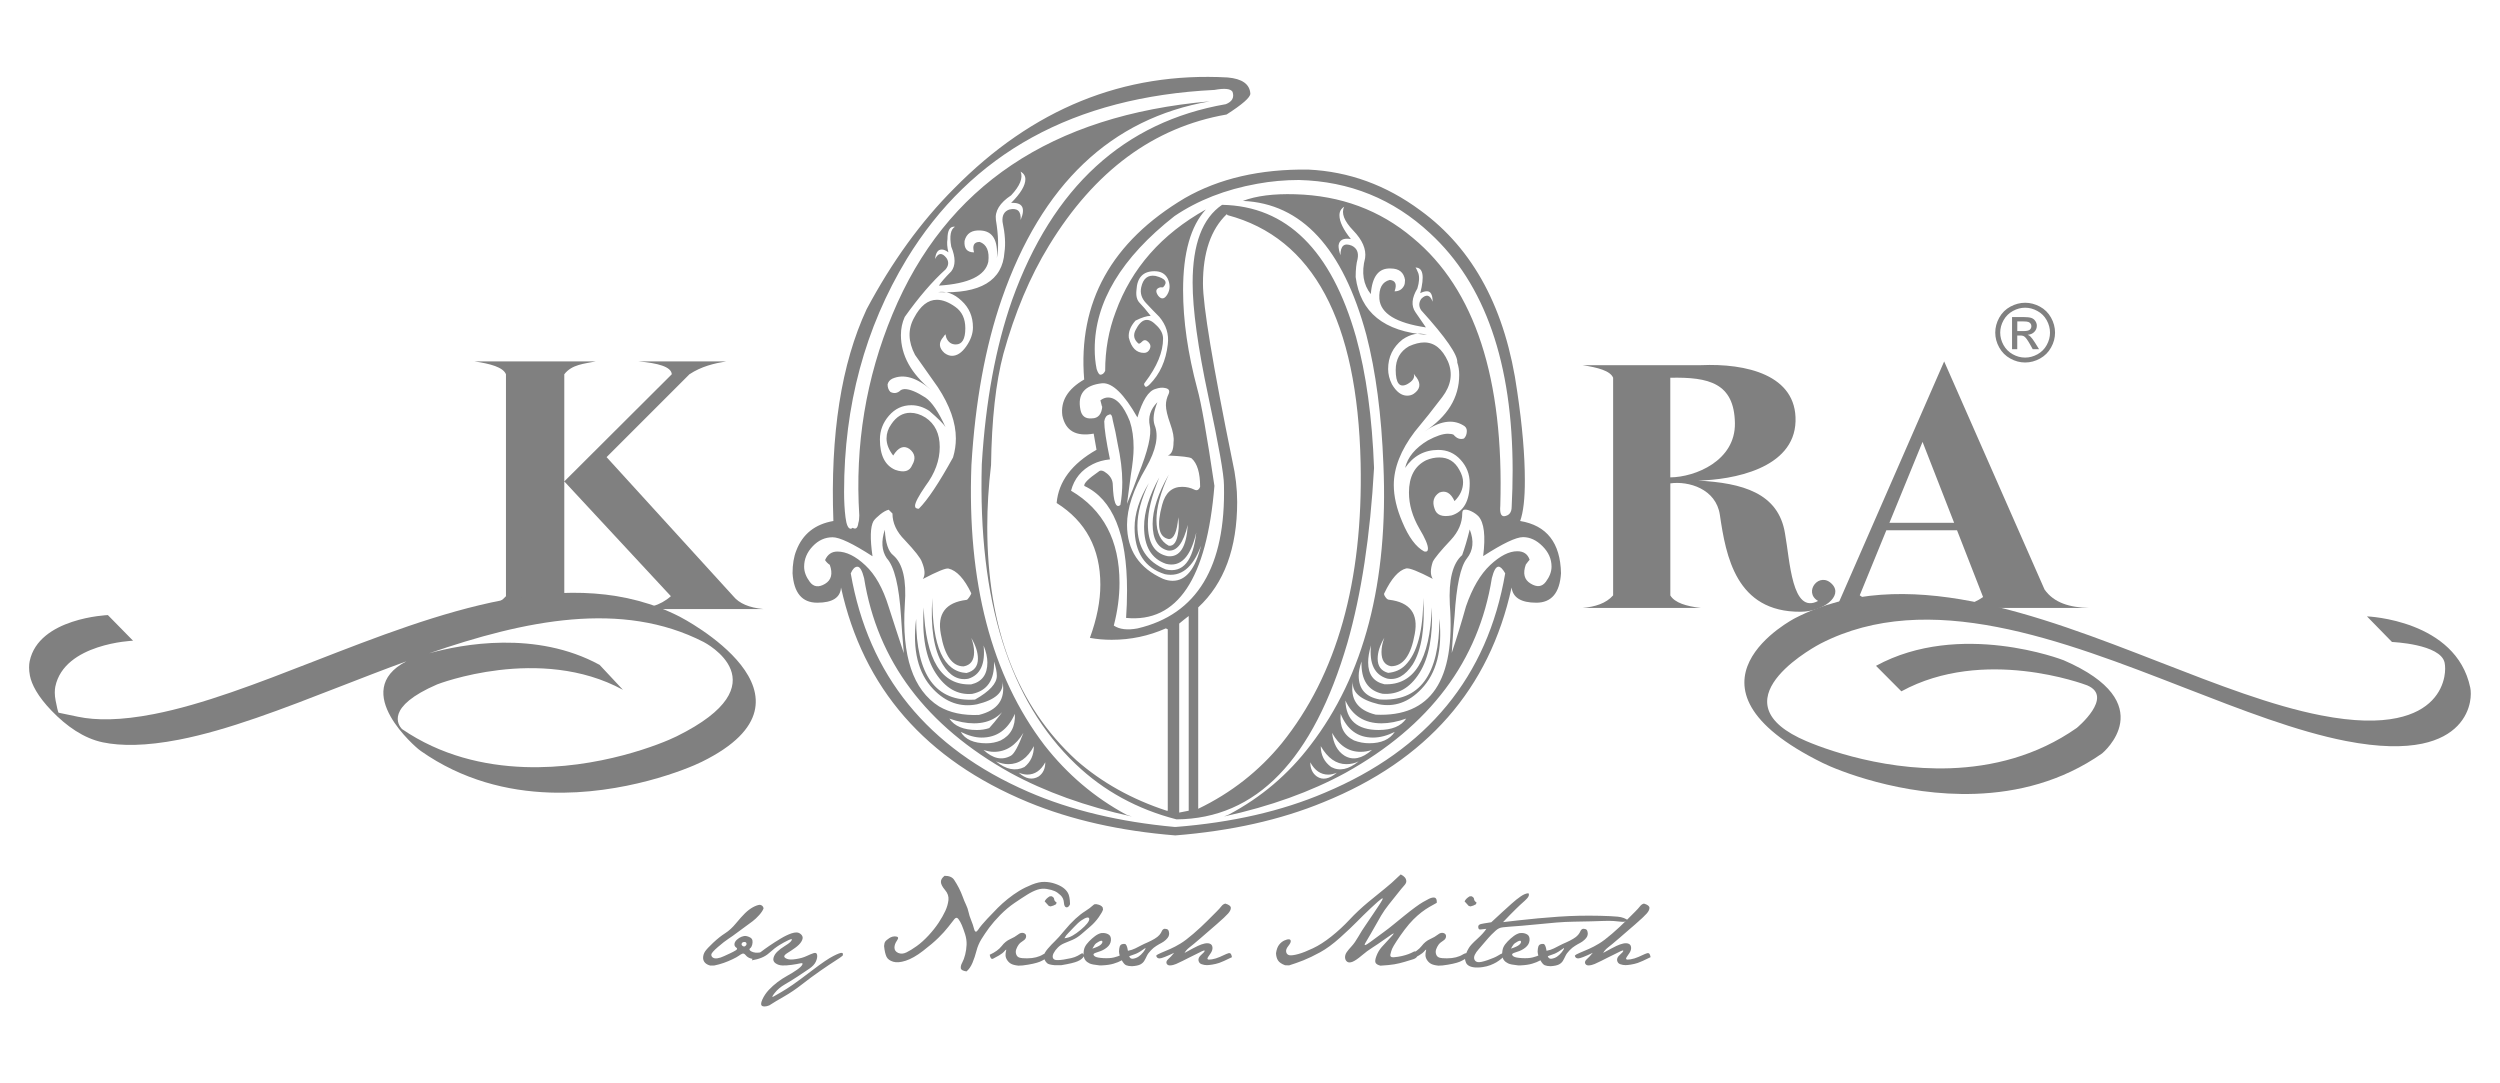 <?xml version="1.0" encoding="utf-8"?>
<!-- Generator: Adobe Illustrator 24.1.2, SVG Export Plug-In . SVG Version: 6.00 Build 0)  -->
<svg version="1.1" xmlns="http://www.w3.org/2000/svg" xmlns:xlink="http://www.w3.org/1999/xlink" x="0px" y="0px"
	 viewBox="0 0 600 260" style="enable-background:new 0 0 600 260;" xml:space="preserve">
<style type="text/css">
	.st0{fill:#808080;}
	.st1{fill-rule:evenodd;clip-rule:evenodd;fill:#808080;}
	.st2{fill:#666666;}
	.st3{filter:url(#Adobe_OpacityMaskFilter);}
	.st4{clip-path:url(#SVGID_5_);fill:#FFFFFF;}
	.st5{clip-path:url(#SVGID_5_);fill:#1A1A18;}
	.st6{clip-path:url(#SVGID_5_);}
	.st7{mask:url(#SVGID_3_);fill-rule:evenodd;clip-rule:evenodd;fill:#808080;}
	.st8{fill:none;stroke:#E78D37;stroke-width:0.216;stroke-miterlimit:22.926;}
	.st9{clip-path:url(#SVGID_9_);fill:#808080;}
	.st10{clip-path:url(#SVGID_11_);fill:#808080;}
	.st11{clip-path:url(#SVGID_13_);fill:#808080;}
	.st12{clip-path:url(#SVGID_15_);fill:#808080;}
	.st13{clip-path:url(#XMLID_97_);fill:#808080;}
	.st14{clip-path:url(#SVGID_17_);fill:#A5A5A5;}
	.st15{clip-path:url(#SVGID_17_);fill:#A0A0A0;}
	.st16{clip-path:url(#SVGID_17_);fill:#999999;}
	.st17{clip-path:url(#SVGID_17_);fill:#969696;}
	.st18{clip-path:url(#SVGID_17_);fill:#919191;}
	.st19{clip-path:url(#SVGID_17_);fill:#848484;}
	.st20{clip-path:url(#SVGID_17_);fill:#808080;}
	.st21{opacity:0.5;clip-path:url(#SVGID_17_);}
	.st22{clip-path:url(#SVGID_19_);fill:#808080;}
	.st23{clip-path:url(#SVGID_21_);fill:#808080;}
	.st24{clip-path:url(#SVGID_23_);fill:#808080;}
	.st25{clip-path:url(#SVGID_25_);fill:#808080;}
	.st26{clip-path:url(#SVGID_27_);fill-rule:evenodd;clip-rule:evenodd;fill:#808080;}
	.st27{clip-path:url(#SVGID_29_);fill-rule:evenodd;clip-rule:evenodd;fill:#808080;}
	.st28{clip-path:url(#SVGID_31_);fill-rule:evenodd;clip-rule:evenodd;fill:#808080;}
	.st29{clip-path:url(#SVGID_33_);fill-rule:evenodd;clip-rule:evenodd;fill:#808080;}
	.st30{fill-rule:evenodd;clip-rule:evenodd;fill:#FFFFFF;}
	.st31{fill:#636363;}
	.st32{fill:#FFFFFF;}
	.st33{fill:#919191;}
	.st34{fill:none;}
</style>
<g id="_x39_3_avenue">
</g>
<g id="Akma">
</g>
<g id="Bajaj">
</g>
<g id="Wriver">
	<g>
		<path class="st0" d="M351.86,228.88c0.16-0.44,0.38-0.9,0.67-1.38c0.28-0.48,0.93-1.19,1.95-2.11c1.02-0.92,1.77-1.74,2.25-2.47
			c-0.74,0.1-1.24,0.15-1.49,0.16c-0.25,0.01-0.4-0.14-0.45-0.45c-0.05-0.31,0.02-0.53,0.22-0.68c0.19-0.14,0.57-0.25,1.14-0.33
			c0.56-0.07,1.15-0.17,1.76-0.28c1.08-1.02,1.97-1.83,2.65-2.45c0.69-0.62,1.42-1.28,2.2-1.99c0.79-0.71,1.52-1.3,2.23-1.78
			c0.7-0.48,1.31-0.72,1.83-0.74c0.31,0.4,0.02,1-0.86,1.78c-0.88,0.78-1.58,1.43-2.1,1.95c-0.52,0.52-1.01,1.01-1.49,1.49
			c-0.48,0.48-1.03,1.05-1.64,1.71c0.79-0.1,1.98-0.24,3.55-0.41c1.58-0.18,3.19-0.34,4.83-0.5c1.65-0.15,3.31-0.29,4.98-0.4
			c1.67-0.11,3.31-0.19,4.92-0.22c1.61-0.03,3.28-0.03,5.01,0.01c1.74,0.04,3.15,0.11,4.24,0.21c1.09,0.11,1.96,0.44,2.6,1
			c-0.66,0.21-1.27,0.28-1.81,0.21c-0.55-0.07-1.14-0.13-1.77-0.17c-0.63-0.04-1.38-0.05-2.27-0.02c-0.88,0.02-1.95,0.06-3.19,0.1
			c-1.25,0.04-2.59,0.07-4.01,0.08c-1.42,0.02-2.86,0.09-4.32,0.21c-1.46,0.12-2.85,0.25-4.17,0.39c-1.31,0.14-2.68,0.26-4.1,0.38
			c-1.42,0.11-2.43,0.19-3.03,0.23c-0.6,0.04-1.09,0.09-1.48,0.14c-0.39,0.04-0.71,0.13-0.95,0.25c-0.25,0.12-0.52,0.3-0.8,0.55
			c-0.28,0.24-0.63,0.58-1.05,1c-0.42,0.43-0.91,0.98-1.49,1.67c-0.57,0.69-1.08,1.28-1.52,1.77c-0.44,0.49-0.76,0.95-0.96,1.38
			c-0.19,0.43-0.22,0.81-0.07,1.14c0.14,0.33,0.42,0.53,0.82,0.6c0.41,0.07,1.18-0.09,2.33-0.48c1.14-0.4,1.96-0.75,2.44-1.05
			c0.49-0.31,0.86-0.5,1.1-0.58c0.25-0.08,0.44-0.03,0.58,0.16c0.14,0.19-0.06,0.5-0.6,0.96c-0.53,0.45-1.01,0.8-1.43,1.04
			c-0.42,0.24-0.9,0.47-1.44,0.68c-0.54,0.21-1.15,0.36-1.83,0.46c-0.43,0.07-0.85,0.1-1.23,0.1c-0.24,0-0.48-0.01-0.7-0.02
			c-0.62-0.07-1.1-0.21-1.44-0.43c-0.35-0.22-0.58-0.5-0.69-0.86c-0.13-0.32-0.19-0.61-0.19-0.87c0-0.02,0.01-0.04,0.02-0.07
			C351.62,229.67,351.7,229.32,351.86,228.88 M352.92,217.54l-0.43-0.12c-0.43-0.5-0.77-0.86-0.99-1.09
			c0.21-0.45,0.61-0.86,1.21-1.21l0.46-0.02c0.39,0.18,0.59,0.41,0.61,0.7c0.01,0.29,0.22,0.57,0.6,0.82l-0.17,0.41
			C353.82,217.27,353.4,217.44,352.92,217.54z M338.31,229.14c1.31-0.6,2.26-1.3,2.86-2.07c0.59-0.78,1.28-1.34,2.05-1.68
			c0.77-0.34,1.39-0.71,1.86-1.08c0.47-0.38,0.92-0.51,1.34-0.39c0.43,0.12,0.64,0.39,0.63,0.81c-0.01,0.42-0.25,0.78-0.73,1.07
			c-0.48,0.29-0.83,0.6-1.07,0.93c-0.24,0.34-0.43,0.7-0.57,1.1c-0.14,0.4-0.15,0.81-0.01,1.21c0.14,0.41,0.4,0.67,0.79,0.79
			c0.39,0.12,0.99,0.18,1.81,0.17c0.82,0,1.55-0.09,2.17-0.25c0.62-0.16,1.17-0.38,1.63-0.67c0.47-0.29,0.86-0.38,1.19-0.3
			l0.15,0.58c-0.21,0.34-0.51,0.63-0.91,0.86c-0.4,0.24-0.79,0.43-1.17,0.6c-0.39,0.16-0.94,0.32-1.66,0.48
			c-0.72,0.16-1.54,0.3-2.46,0.41l-1.02,0.05c-0.82-0.09-1.42-0.25-1.79-0.47c-0.37-0.22-0.67-0.51-0.91-0.88
			c-0.24-0.37-0.36-0.74-0.38-1.11c-0.02-0.37,0.03-0.74,0.13-1.11c0.11-0.37,0-0.36-0.33,0.03c-0.33,0.39-0.78,0.75-1.35,1.08
			c-0.57,0.33-1.06,0.59-1.45,0.79C338.73,230.26,338.45,229.96,338.31,229.14z M311.59,228.97c0.96-0.26,2.14-0.73,3.53-1.39
			c1.4-0.66,2.86-1.6,4.41-2.83c1.54-1.23,3-2.57,4.36-4.03c1.36-1.46,2.86-2.86,4.47-4.2c1.62-1.34,2.96-2.43,4.03-3.28
			c1.07-0.85,2.14-1.8,3.21-2.85l0.58-0.53c0.45,0.23,0.78,0.47,0.99,0.73c0.21,0.26,0.32,0.55,0.34,0.87
			c0.02,0.32-0.15,0.68-0.51,1.07c-0.36,0.39-0.88,1.02-1.57,1.9c-0.69,0.88-1.4,1.77-2.12,2.66c-0.71,0.9-1.33,1.78-1.84,2.65
			c-0.51,0.87-0.96,1.65-1.34,2.35c-0.39,0.69-0.78,1.38-1.17,2.05c-0.4,0.67-0.82,1.38-1.26,2.15c-0.44,0.77-0.07,0.7,1.14-0.19
			c1.2-0.9,2.26-1.68,3.19-2.35c0.92-0.67,1.72-1.29,2.38-1.84c0.67-0.55,1.53-1.26,2.58-2.1c1.05-0.85,1.94-1.54,2.67-2.07
			c0.72-0.53,1.34-0.95,1.83-1.23c0.49-0.29,0.98-0.55,1.45-0.79c0.48-0.23,0.89-0.34,1.26-0.31c0.36,0.03,0.57,0.3,0.62,0.81v0.46
			c-0.57,0.31-1.15,0.63-1.74,0.97c-0.6,0.34-1.23,0.77-1.89,1.27c-0.66,0.51-1.33,1.1-2,1.77c-0.67,0.67-1.36,1.48-2.08,2.43
			c-0.71,0.96-1.36,1.87-1.92,2.74c-0.57,0.87-0.93,1.48-1.08,1.84c-0.15,0.36-0.29,0.8-0.41,1.33c-0.12,0.53,0.16,0.77,0.83,0.71
			c0.68-0.06,1.32-0.15,1.91-0.29c0.6-0.14,1.12-0.29,1.57-0.46c0.45-0.17,0.88-0.36,1.28-0.58c0.4-0.22,0.73,0.06,0.97,0.83
			c-0.14,0.47-0.5,0.79-1.07,0.97c-0.56,0.18-1.26,0.39-2.1,0.64c-0.83,0.25-1.65,0.44-2.45,0.58c-0.81,0.14-1.91,0.25-3.32,0.33
			c-0.57-0.13-0.95-0.34-1.15-0.63c-0.2-0.29-0.15-0.85,0.16-1.67c0.31-0.83,0.73-1.54,1.27-2.16c0.54-0.61,1.26-1.4,2.16-2.35
			c0.9-0.95,0.95-1.17,0.18-0.65c-0.78,0.52-1.5,1.02-2.16,1.5c-0.66,0.48-1.44,1.01-2.34,1.58c-0.9,0.56-1.78,1.22-2.65,1.96
			c-0.87,0.74-1.59,1.23-2.15,1.47c-0.57,0.23-1,0.24-1.32,0.01c-0.31-0.23-0.48-0.56-0.51-1c-0.02-0.45,0.11-0.87,0.39-1.29
			c0.29-0.41,0.68-0.9,1.2-1.45c0.52-0.56,1.05-1.33,1.61-2.3c0.56-0.98,1.13-1.89,1.73-2.74c0.6-0.85,1.19-1.72,1.78-2.63
			c0.59-0.91,1.04-1.58,1.35-2.02c0.31-0.45,0.58-0.89,0.83-1.34c0.25-0.46,0.19-0.56-0.17-0.33c-0.36,0.24-1.19,0.97-2.5,2.19
			c-1.3,1.23-2.44,2.34-3.41,3.34c-0.98,1-2.31,2.26-4,3.78c-1.69,1.52-3.28,2.69-4.78,3.51c-1.5,0.82-2.83,1.46-4.01,1.93
			c-1.17,0.46-2.32,0.87-3.45,1.22l-0.97-0.03c-0.84-0.32-1.41-0.71-1.69-1.16c-0.29-0.45-0.45-1.03-0.48-1.74
			c0.14-0.91,0.39-1.58,0.75-2.03c0.35-0.45,0.77-0.79,1.24-1.01c0.47-0.21,0.84-0.31,1.13-0.29c0.28,0.03,0.42,0.18,0.42,0.46
			c0,0.29-0.21,0.68-0.62,1.19c-0.41,0.51-0.57,0.98-0.48,1.4c0.09,0.43,0.36,0.69,0.81,0.78
			C309.92,229.32,310.63,229.24,311.59,228.97z M280.39,230.18c0.41-0.35,0.87-0.85,1.41-1.51c-1.88,0.9-3.05,1.35-3.5,1.35
			c-0.45,0-0.72-0.21-0.81-0.65c0.12-0.19,0.52-0.42,1.22-0.71c0.7-0.29,1.43-0.6,2.18-0.93c0.75-0.33,1.55-0.75,2.39-1.26
			c0.84-0.5,1.88-1.29,3.12-2.36c1.24-1.07,2.36-2.11,3.35-3.1c0.99-1,1.74-1.74,2.24-2.24c0.5-0.5,0.88-0.92,1.14-1.26
			c0.26-0.34,0.57-0.56,0.95-0.65c0.86,0.26,1.29,0.59,1.32,0.99c0.03,0.4-0.19,0.86-0.64,1.38c-0.45,0.52-1.34,1.35-2.67,2.51
			c-1.32,1.16-2.64,2.3-3.96,3.43c-1.31,1.13-2.22,1.88-2.7,2.24c-0.48,0.37-0.86,0.8-1.14,1.29c1.57-0.86,2.63-1.42,3.19-1.68
			c0.57-0.27,1.1-0.46,1.61-0.57c0.51-0.11,0.94-0.1,1.29,0.04c0.35,0.14,0.56,0.42,0.61,0.85c0.05,0.43-0.07,0.87-0.36,1.33
			c-0.29,0.46-0.52,0.8-0.68,1c-0.16,0.21-0.2,0.38-0.12,0.52c0.08,0.14,0.43,0.15,1.04,0.05c0.62-0.1,1.24-0.3,1.89-0.58
			c0.64-0.28,1.17-0.52,1.57-0.71c0.41-0.19,0.7-0.25,0.9-0.17c0.19,0.08,0.34,0.39,0.44,0.94c-1.5,0.74-2.53,1.2-3.07,1.38
			c-0.54,0.18-1.1,0.31-1.66,0.4c-0.57,0.09-1,0.13-1.28,0.13c-0.41,0-0.83-0.07-1.26-0.22c-0.42-0.14-0.67-0.44-0.76-0.9
			c-0.08-0.45,0.15-0.91,0.68-1.37c0.53-0.46,0.8-0.77,0.8-0.93c0-0.16-0.21-0.13-0.64,0.08c-0.43,0.22-0.93,0.48-1.52,0.76
			c-0.59,0.29-1.1,0.55-1.54,0.76c-0.43,0.22-0.95,0.48-1.54,0.78c-0.59,0.3-1.12,0.55-1.61,0.76c-0.48,0.21-0.98,0.33-1.49,0.35
			c-0.4,0-0.67-0.17-0.81-0.5C279.86,230.87,279.99,230.53,280.39,230.18z M268.56,228.4c0.02-0.52,0.07-0.91,0.16-1.19
			c0.09-0.28,0.24-0.46,0.45-0.56c0.21-0.1,0.48-0.13,0.8-0.1c0.32,0.03,0.57,0.58,0.73,1.64c0.68-0.13,1.27-0.32,1.76-0.57
			c0.49-0.25,0.96-0.49,1.41-0.72c0.44-0.23,0.96-0.48,1.56-0.73c0.59-0.26,1.15-0.55,1.67-0.86c0.52-0.31,0.9-0.62,1.16-0.92
			c0.26-0.3,0.45-0.61,0.58-0.92c0.13-0.31,0.35-0.5,0.65-0.57c0.36,0.01,0.63,0.08,0.8,0.22c0.17,0.14,0.28,0.47,0.31,0.99
			c-0.01,0.22-0.07,0.45-0.17,0.67c-0.1,0.21-0.31,0.48-0.63,0.78c-0.33,0.3-0.67,0.55-1.04,0.74c-0.37,0.19-0.78,0.42-1.22,0.7
			c-0.45,0.27-0.9,0.64-1.34,1.1c-0.45,0.46-0.77,0.91-0.97,1.34c-0.2,0.43-0.4,0.82-0.61,1.17c-0.21,0.35-0.53,0.64-0.95,0.86
			c-0.43,0.22-1.09,0.36-1.99,0.42c-0.6-0.01-1.06-0.09-1.4-0.23c-0.34-0.14-0.69-0.54-1.07-1.22
			C268.83,229.76,268.61,229.08,268.56,228.4z M271,229.49c0.17,0.47,0.48,0.67,0.95,0.6c0.46-0.07,0.88-0.23,1.27-0.48
			c0.38-0.24,0.77-0.61,1.17-1.1c0.39-0.49,0.57-0.82,0.52-1c-0.95,0.69-1.7,1.15-2.25,1.38C272.11,229.11,271.56,229.31,271,229.49
			z M260.04,229.27c0-0.84,0.1-1.49,0.31-1.94c0.21-0.45,0.55-0.92,1.03-1.41c0.48-0.48,0.95-0.91,1.43-1.26
			c0.48-0.36,0.96-0.6,1.46-0.72l0.56-0.02c0.5,0.02,0.93,0.15,1.31,0.41c0.37,0.26,0.53,0.72,0.48,1.37
			c-0.06,0.66-0.38,1.22-0.97,1.7c-0.59,0.48-1.26,0.82-2,1.03c-0.74,0.21-1.14,0.4-1.2,0.57c-0.06,0.17,0.06,0.36,0.36,0.56
			c0.3,0.2,0.97,0.33,2.01,0.39c1.04,0.05,1.89,0,2.55-0.17c0.66-0.17,1.2-0.35,1.61-0.55c0.41-0.19,0.73-0.32,0.97-0.39
			c0.24-0.06,0.43,0.06,0.57,0.36c-0.42,0.6-0.88,1.04-1.38,1.32c-0.5,0.28-1.13,0.54-1.88,0.76c-0.75,0.23-1.67,0.36-2.75,0.41
			h-0.66c-1.18-0.12-1.97-0.27-2.38-0.48c-0.41-0.2-0.73-0.44-0.95-0.72C260.3,230.23,260.14,229.82,260.04,229.27z M262.17,227.67
			c0.99-0.32,1.65-0.63,1.98-0.92c0.33-0.29,0.47-0.56,0.42-0.8c-0.05-0.24-0.32-0.24-0.82,0.02c-0.5,0.26-0.84,0.52-1.03,0.79
			C262.53,227.03,262.35,227.34,262.17,227.67z M250.5,229.44c0.05-0.47,0.38-1.05,0.98-1.76c0.61-0.7,1.18-1.31,1.73-1.83
			c0.55-0.52,1.28-1.34,2.2-2.46c0.92-1.12,1.82-2.08,2.69-2.88c0.87-0.8,1.65-1.4,2.35-1.83c0.69-0.42,1.41-0.97,2.16-1.64
			l0.46-0.05c0.41,0.07,0.73,0.16,0.98,0.28c0.25,0.12,0.45,0.29,0.59,0.5l0.09,0.51c-0.11,0.42-0.46,1.04-1.04,1.86
			c-0.58,0.81-1.24,1.55-2,2.2c-0.75,0.65-1.47,1.28-2.16,1.86c-0.69,0.59-1.4,1.05-2.15,1.37c-0.75,0.32-1.41,0.6-1.98,0.82
			c-0.56,0.23-1.07,0.56-1.51,1.01c-0.44,0.44-0.78,0.89-1.02,1.36c-0.23,0.46-0.28,0.85-0.16,1.16c0.13,0.31,0.43,0.48,0.9,0.5
			c0.47,0.02,1.02-0.02,1.64-0.12c0.63-0.1,1.24-0.22,1.83-0.35c0.59-0.14,1.1-0.32,1.55-0.56c0.44-0.24,0.77-0.43,0.98-0.57
			c0.21-0.15,0.39,0.07,0.53,0.66c-0.24,0.48-0.73,0.88-1.47,1.21c-0.73,0.33-2.05,0.64-3.93,0.95h-1.67
			c-0.91-0.08-1.48-0.24-1.74-0.46c-0.26-0.23-0.45-0.48-0.58-0.77C250.64,230.12,250.55,229.8,250.5,229.44z M255.46,225.18
			c0.68-0.06,1.33-0.27,1.95-0.63c0.62-0.36,1.27-0.81,1.95-1.38c0.68-0.57,1.2-1.08,1.56-1.54c0.36-0.46,0.53-0.83,0.5-1.1
			c-0.03-0.27-0.21-0.38-0.55-0.31c-0.33,0.07-0.77,0.29-1.32,0.66c-0.55,0.38-1.12,0.9-1.73,1.56c-0.6,0.66-1.09,1.17-1.46,1.53
			C255.99,224.32,255.69,224.73,255.46,225.18z M252.14,217.54l-0.43-0.12c-0.43-0.5-0.77-0.86-0.99-1.09
			c0.21-0.45,0.61-0.86,1.21-1.21l0.46-0.02c0.39,0.18,0.59,0.41,0.61,0.7c0.01,0.29,0.22,0.57,0.6,0.82l-0.17,0.41
			C253.04,217.27,252.62,217.44,252.14,217.54z M237.53,229.14c1.31-0.6,2.26-1.3,2.86-2.07c0.59-0.78,1.28-1.34,2.05-1.68
			c0.77-0.34,1.39-0.71,1.86-1.08c0.47-0.38,0.92-0.51,1.34-0.39c0.43,0.12,0.64,0.39,0.63,0.81c-0.01,0.42-0.25,0.78-0.73,1.07
			c-0.48,0.29-0.83,0.6-1.07,0.93c-0.24,0.34-0.43,0.7-0.57,1.1c-0.15,0.4-0.15,0.81-0.01,1.21c0.14,0.41,0.4,0.67,0.79,0.79
			c0.39,0.12,0.99,0.18,1.81,0.17c0.82,0,1.55-0.09,2.17-0.25c0.62-0.16,1.17-0.38,1.63-0.67c0.47-0.29,0.86-0.38,1.19-0.3
			l0.15,0.58c-0.21,0.34-0.51,0.63-0.91,0.86c-0.4,0.24-0.79,0.43-1.17,0.6c-0.39,0.16-0.94,0.32-1.66,0.48
			c-0.72,0.16-1.54,0.3-2.46,0.41l-1.02,0.05c-0.82-0.09-1.42-0.25-1.79-0.47c-0.37-0.22-0.67-0.51-0.91-0.88
			c-0.24-0.37-0.36-0.74-0.38-1.11c-0.02-0.37,0.03-0.74,0.13-1.11c0.11-0.37,0-0.36-0.33,0.03c-0.33,0.39-0.78,0.75-1.35,1.08
			c-0.57,0.33-1.06,0.59-1.45,0.79C237.95,230.26,237.67,229.96,237.53,229.14z M212.18,227.05c0.03-0.49,0.12-0.84,0.28-1.07
			c0.15-0.23,0.48-0.5,0.97-0.83c0.49-0.33,1.03-0.47,1.61-0.4c0.58,0.07,0.66,0.39,0.24,0.98c-0.42,0.59-0.62,1.17-0.61,1.74
			c0.02,0.57,0.32,0.98,0.92,1.24c0.6,0.25,1.24,0.21,1.95-0.13c0.7-0.34,1.52-0.84,2.46-1.51c0.94-0.67,1.88-1.52,2.84-2.55
			c0.95-1.03,1.76-2.05,2.43-3.06c0.67-1.02,1.21-1.97,1.61-2.84c0.41-0.88,0.65-1.75,0.75-2.6c0.09-0.86-0.17-1.67-0.82-2.42
			c-0.64-0.76-0.97-1.4-0.99-1.91c-0.03-0.52,0.27-1.02,0.88-1.5c1.1,0,1.86,0.32,2.29,0.97c0.43,0.64,0.81,1.31,1.16,1.98
			c0.35,0.68,0.64,1.37,0.9,2.07c0.25,0.7,0.51,1.34,0.79,1.91c0.28,0.57,0.48,1.17,0.61,1.77c0.13,0.61,0.33,1.25,0.62,1.94
			c0.29,0.69,0.53,1.41,0.73,2.17c0.2,0.76,0.53,0.8,0.98,0.11c0.46-0.69,1.17-1.55,2.15-2.59c0.98-1.04,1.82-1.92,2.54-2.64
			c0.72-0.72,1.52-1.43,2.41-2.15c0.89-0.71,1.79-1.35,2.71-1.91c0.92-0.56,1.95-1.07,3.07-1.52c1.13-0.45,2.14-0.67,3.03-0.65
			c0.89,0.02,1.72,0.16,2.49,0.43c0.78,0.26,1.41,0.57,1.91,0.92c0.5,0.35,0.91,0.78,1.21,1.3c0.31,0.52,0.48,1.42,0.51,2.71
			c-0.24,0.55-0.54,0.8-0.88,0.75c-0.35-0.05-0.54-0.43-0.59-1.14c-0.05-0.71-0.31-1.29-0.79-1.75c-0.48-0.46-0.95-0.8-1.43-1.01
			c-0.48-0.21-1.1-0.38-1.88-0.51c-0.78-0.13-1.54-0.07-2.29,0.18c-0.75,0.25-1.56,0.65-2.43,1.19c-0.87,0.54-1.89,1.21-3.05,2
			c-1.16,0.79-2.29,1.74-3.38,2.84c-1.09,1.11-1.98,2.14-2.69,3.09c-0.7,0.96-1.32,1.87-1.86,2.75c-0.54,0.88-0.94,1.82-1.19,2.81
			c-0.25,0.99-0.57,1.94-0.95,2.85c-0.38,0.9-0.86,1.6-1.44,2.08c-0.87-0.13-1.33-0.39-1.37-0.79c-0.04-0.4,0.07-0.84,0.35-1.34
			c0.27-0.5,0.51-1.14,0.7-1.9c0.19-0.77,0.31-1.56,0.34-2.38c0.03-0.83-0.09-1.67-0.36-2.53c-0.28-0.86-0.54-1.59-0.79-2.18
			c-0.25-0.59-0.53-1.08-0.82-1.46c-0.3-0.39-0.62-0.38-0.96,0.03c-0.34,0.41-0.83,1.03-1.46,1.86c-0.64,0.82-1.43,1.7-2.37,2.62
			c-0.95,0.93-2.18,1.98-3.71,3.15c-1.52,1.17-2.9,1.95-4.14,2.35c-1.23,0.4-2.24,0.48-3.01,0.24c-0.78-0.24-1.31-0.62-1.59-1.17
			C212.49,229.04,212.29,228.19,212.18,227.05z M182.75,228.36c0.42-0.33,1.05-0.79,1.9-1.37c0.85-0.58,1.74-1.15,2.69-1.72
			c0.94-0.57,1.81-0.98,2.6-1.26c0.45-0.14,0.84-0.22,1.16-0.22c0.26,0,0.48,0.04,0.65,0.12c0.42,0.21,0.7,0.48,0.83,0.82
			c0.14,0.34,0.05,0.76-0.26,1.27c-0.31,0.51-0.81,1-1.48,1.48c-0.67,0.48-1.27,0.88-1.81,1.21c-0.54,0.33-0.81,0.61-0.81,0.84
			c0,0.23,0.23,0.43,0.7,0.61c0.47,0.18,1.19,0.19,2.15,0.03c0.97-0.15,1.81-0.39,2.51-0.72c0.7-0.33,1.28-0.57,1.73-0.71
			c0.45-0.14,0.72,0,0.8,0.43c0.08,0.44-0.02,0.97-0.29,1.59c-0.28,0.62-0.81,1.2-1.59,1.73c-0.79,0.53-1.7,1.14-2.75,1.84
			c-1.05,0.69-2.08,1.33-3.09,1.91c-1.01,0.58-1.84,1.28-2.48,2.1c-0.64,0.81-0.72,1.09-0.23,0.81c0.5-0.27,1.13-0.64,1.91-1.1
			c0.79-0.46,1.68-1.03,2.68-1.72c1-0.69,2.6-1.87,4.79-3.54c2.19-1.67,3.84-2.79,4.93-3.34c1.09-0.56,1.77-0.81,2.05-0.76
			c0.18,0.03,0.27,0.14,0.27,0.31c0,0.1-0.02,0.22-0.07,0.36c-0.32,0.27-0.92,0.69-1.79,1.24c-0.87,0.55-2.06,1.35-3.58,2.4
			c-1.51,1.05-2.98,2.14-4.41,3.26c-1.43,1.12-2.84,2.07-4.22,2.86c-1.39,0.78-2.59,1.51-3.61,2.17c-0.43,0.18-0.81,0.26-1.14,0.26
			c-0.19,0-0.36-0.03-0.51-0.09c-0.4-0.18-0.41-0.69-0.03-1.55c0.39-0.86,0.91-1.63,1.56-2.33c0.65-0.69,1.36-1.32,2.11-1.89
			c0.75-0.56,1.52-1.06,2.31-1.5c0.79-0.43,1.55-0.9,2.25-1.38c0.71-0.48,1.17-0.91,1.36-1.26c0.19-0.35,0.03-0.47-0.48-0.35
			c-0.51,0.12-1.19,0.24-2.05,0.36c-0.86,0.12-1.6,0.17-2.23,0.15c-0.63-0.02-1.18-0.2-1.64-0.52c-0.47-0.33-0.64-0.76-0.5-1.3
			c0.14-0.54,0.44-1.04,0.91-1.49c0.47-0.46,1.04-0.89,1.72-1.31c0.68-0.42,1.14-0.74,1.38-0.98c0.24-0.24,0.38-0.44,0.41-0.62
			c0.03-0.18-0.27-0.12-0.91,0.18c-0.64,0.3-1.34,0.68-2.1,1.15c-0.76,0.47-1.6,1.12-2.53,1.96c-0.93,0.84-2.29,1.41-4.08,1.7
			c0.32-0.79,0.68-1.26,1.06-1.41C181.93,228.93,182.33,228.69,182.75,228.36z M169.22,228.34c0.31-0.46,0.96-1.16,1.96-2.1
			c1-0.93,1.95-1.69,2.85-2.26c0.9-0.57,1.77-1.37,2.6-2.38c0.84-1.02,1.57-1.83,2.18-2.43c0.61-0.6,1.25-1.08,1.9-1.44
			c0.65-0.35,1.22-0.55,1.68-0.58c0.5,0.1,0.79,0.38,0.87,0.85c-0.16,0.47-0.51,1-1.04,1.6c-0.53,0.6-1.07,1.1-1.62,1.52
			c-0.55,0.42-1.13,0.84-1.73,1.27c-0.61,0.43-1.26,0.91-1.97,1.45c-0.71,0.54-1.4,1.03-2.06,1.46c-0.66,0.43-1.5,1.08-2.53,1.97
			c-1.03,0.89-1.55,1.49-1.59,1.79c-0.03,0.31,0.09,0.56,0.35,0.75c0.26,0.19,0.64,0.25,1.12,0.18c0.48-0.07,1-0.24,1.56-0.51
			c0.57-0.26,1.08-0.5,1.54-0.71c0.46-0.21,0.88-0.44,1.28-0.68c0.4-0.24,0.44-0.47,0.12-0.68c-0.31-0.21-0.45-0.49-0.42-0.85
			c0.03-0.36,0.23-0.7,0.58-1.03c0.36-0.33,0.74-0.57,1.14-0.72c0.4-0.16,0.76-0.21,1.09-0.16c0.32,0.05,0.64,0.17,0.95,0.34
			c0.31,0.17,0.5,0.42,0.56,0.74c0.05,0.31,0.03,0.66-0.07,1.04c-0.1,0.38-0.26,0.64-0.47,0.8c-0.21,0.15-0.24,0.32-0.07,0.51
			c0.16,0.19,0.43,0.33,0.8,0.45c0.37,0.11,0.74,0.15,1.11,0.11c0.37-0.04,0.74-0.07,1.1-0.1c0.36-0.02,0.58,0.21,0.67,0.69
			c-0.79,0.55-1.45,0.86-1.98,0.92c-0.52,0.06-1.03,0.02-1.52-0.12c-0.49-0.15-0.88-0.4-1.17-0.76c-0.29-0.36-0.57-0.49-0.84-0.38
			c-0.27,0.11-0.55,0.28-0.86,0.51c-0.31,0.23-0.81,0.5-1.5,0.83c-0.69,0.33-1.39,0.62-2.1,0.87c-0.7,0.25-1.45,0.45-2.24,0.62
			l-0.99,0.02c-1.08-0.29-1.66-0.89-1.72-1.79C168.74,229.34,168.91,228.8,169.22,228.34z M178.95,226.98
			c0.21-0.2,0.27-0.41,0.18-0.63c-0.09-0.22-0.28-0.31-0.58-0.27c-0.3,0.04-0.48,0.17-0.55,0.4c-0.07,0.22,0.02,0.41,0.26,0.57
			C178.51,227.21,178.74,227.19,178.95,226.98z"/>
		<path class="st0" d="M380.86,230.18c0.4-0.35,0.87-0.85,1.41-1.51c-1.88,0.9-3.05,1.35-3.5,1.35c-0.45,0-0.72-0.21-0.81-0.65
			c0.12-0.19,0.52-0.42,1.22-0.71c0.7-0.29,1.43-0.6,2.18-0.93c0.75-0.33,1.55-0.75,2.39-1.26c0.84-0.5,1.88-1.29,3.12-2.36
			c1.24-1.07,2.36-2.11,3.35-3.1c0.99-1,1.74-1.74,2.24-2.24c0.5-0.5,0.88-0.92,1.14-1.26c0.26-0.34,0.57-0.56,0.95-0.65
			c0.86,0.26,1.29,0.59,1.32,0.99c0.02,0.4-0.19,0.86-0.64,1.38c-0.45,0.52-1.34,1.35-2.67,2.51c-1.32,1.16-2.64,2.3-3.96,3.43
			c-1.31,1.13-2.22,1.88-2.7,2.24c-0.48,0.37-0.86,0.8-1.14,1.29c1.57-0.86,2.63-1.42,3.19-1.68c0.57-0.27,1.1-0.46,1.61-0.57
			c0.51-0.11,0.94-0.1,1.29,0.04c0.36,0.14,0.56,0.42,0.61,0.85c0.05,0.43-0.07,0.87-0.36,1.33c-0.29,0.46-0.52,0.8-0.68,1
			c-0.16,0.21-0.2,0.38-0.12,0.52c0.08,0.14,0.42,0.15,1.04,0.05c0.62-0.1,1.24-0.3,1.89-0.58c0.64-0.28,1.17-0.52,1.57-0.71
			c0.41-0.19,0.7-0.25,0.9-0.17c0.19,0.08,0.34,0.39,0.44,0.94c-1.5,0.74-2.53,1.2-3.07,1.38c-0.54,0.18-1.1,0.31-1.66,0.4
			c-0.57,0.09-1,0.13-1.28,0.13c-0.41,0-0.83-0.07-1.26-0.22c-0.42-0.14-0.67-0.44-0.76-0.9c-0.08-0.45,0.14-0.91,0.68-1.37
			c0.53-0.46,0.8-0.77,0.8-0.93c0-0.16-0.21-0.13-0.64,0.08c-0.43,0.22-0.93,0.48-1.53,0.76c-0.59,0.29-1.1,0.55-1.54,0.76
			c-0.43,0.22-0.95,0.48-1.54,0.78c-0.59,0.3-1.12,0.55-1.61,0.76c-0.48,0.21-0.98,0.33-1.49,0.35c-0.4,0-0.67-0.17-0.81-0.5
			C380.32,230.87,380.46,230.53,380.86,230.18 M369.03,228.4c0.02-0.52,0.07-0.91,0.16-1.19c0.09-0.28,0.24-0.46,0.45-0.56
			c0.21-0.1,0.48-0.13,0.8-0.1c0.32,0.03,0.57,0.58,0.73,1.64c0.68-0.13,1.27-0.32,1.76-0.57c0.49-0.25,0.96-0.49,1.41-0.72
			c0.44-0.23,0.96-0.48,1.56-0.73c0.6-0.26,1.15-0.55,1.67-0.86c0.52-0.31,0.91-0.62,1.16-0.92c0.26-0.3,0.45-0.61,0.58-0.92
			c0.13-0.31,0.35-0.5,0.65-0.57c0.36,0.01,0.63,0.08,0.8,0.22c0.17,0.14,0.28,0.47,0.31,0.99c-0.01,0.22-0.07,0.45-0.17,0.67
			c-0.09,0.21-0.31,0.48-0.63,0.78c-0.33,0.3-0.67,0.55-1.04,0.74c-0.37,0.19-0.78,0.42-1.22,0.7c-0.45,0.27-0.9,0.64-1.34,1.1
			c-0.45,0.46-0.77,0.91-0.97,1.34c-0.2,0.43-0.4,0.82-0.61,1.17c-0.21,0.35-0.53,0.64-0.95,0.86c-0.43,0.22-1.09,0.36-1.99,0.42
			c-0.59-0.01-1.06-0.09-1.4-0.23c-0.34-0.14-0.69-0.54-1.07-1.22C369.29,229.76,369.08,229.08,369.03,228.4z M371.46,229.49
			c0.17,0.47,0.48,0.67,0.95,0.6c0.46-0.07,0.88-0.23,1.26-0.48c0.38-0.24,0.77-0.61,1.17-1.1c0.39-0.49,0.57-0.82,0.52-1
			c-0.95,0.69-1.7,1.15-2.25,1.38C372.57,229.11,372.02,229.31,371.46,229.49z M360.51,229.27c0-0.84,0.1-1.49,0.31-1.94
			c0.21-0.45,0.55-0.92,1.03-1.41c0.47-0.48,0.95-0.91,1.43-1.26c0.48-0.36,0.96-0.6,1.46-0.72l0.56-0.02
			c0.5,0.02,0.93,0.15,1.31,0.41c0.37,0.26,0.53,0.72,0.48,1.37c-0.06,0.66-0.38,1.22-0.97,1.7c-0.59,0.48-1.26,0.82-2,1.03
			c-0.74,0.21-1.14,0.4-1.2,0.57c-0.06,0.17,0.06,0.36,0.36,0.56c0.3,0.2,0.97,0.33,2.01,0.39c1.04,0.05,1.89,0,2.55-0.17
			c0.66-0.17,1.2-0.35,1.61-0.55c0.41-0.19,0.73-0.32,0.97-0.39c0.24-0.06,0.43,0.06,0.57,0.36c-0.42,0.6-0.88,1.04-1.38,1.32
			c-0.5,0.28-1.13,0.54-1.88,0.76c-0.75,0.23-1.67,0.36-2.75,0.41h-0.66c-1.18-0.12-1.97-0.27-2.38-0.48
			c-0.41-0.2-0.73-0.44-0.95-0.72C360.76,230.23,360.6,229.82,360.51,229.27z M362.64,227.67c0.99-0.32,1.65-0.63,1.98-0.92
			c0.33-0.29,0.47-0.56,0.42-0.8c-0.05-0.24-0.32-0.24-0.82,0.02c-0.5,0.26-0.84,0.52-1.03,0.79
			C363,227.03,362.81,227.34,362.64,227.67z"/>
		<path class="st0" d="M245.62,175.88c-1.82,3.04-4.18,4.56-7.07,4.56c-0.76,0-1.6-0.15-2.51-0.46c2.28,2.13,4.48,2.58,6.61,1.37
			C243.42,180.89,244.41,179.07,245.62,175.88 M243.57,171.32c-1.67,3.8-4.33,5.7-7.98,5.7c-1.52,0-3.19-0.46-5.01-1.37
			c1.06,1.82,3.12,2.74,6.15,2.74c1.22,0,2.36-0.23,3.42-0.68C242.58,176.49,243.72,174.36,243.57,171.32z M248.13,179.07
			c-1.52,2.89-3.57,4.33-6.15,4.33c-0.91,0-1.9-0.23-2.96-0.68c2.43,1.98,4.71,2.43,6.84,1.37
			C247.37,182.87,248.13,181.2,248.13,179.07z M250.87,182.94c-1.06,1.98-2.51,2.96-4.33,2.96c-0.61,0-1.29-0.15-2.05-0.46
			c1.67,1.52,3.27,1.82,4.79,0.91C250.34,185.6,250.87,184.46,250.87,182.94z M242.43,168.13c-1.82,3.65-4.71,5.47-8.66,5.47
			c-1.82,0-3.8-0.38-5.93-1.14c1.22,1.82,3.42,2.74,6.61,2.74c1.06,0,2.05-0.15,2.96-0.46
			C239.09,172.91,240.76,170.71,242.43,168.13z M240.61,163.57c0.3,2.58-1.75,4.41-6.15,5.47c-3.95,0.76-7.45-0.46-10.49-3.65
			c-3.65-3.8-5.02-9.42-4.1-16.87c0,13.53,4.71,19.98,14.13,19.38c3.5-1.98,5.24-3.88,5.24-5.7c0-0.91-0.23-2.05-0.68-3.42
			c0.15,4.41-1.6,6.99-5.24,7.75c-3.5,0.3-6.42-1.37-8.78-5.01c-2.36-3.65-3.31-8.89-2.85-15.73c0.46,12.61,4.26,18.77,11.4,18.46
			c2.58-0.61,3.88-2.36,3.88-5.24c0-1.22-0.3-2.58-0.91-4.1c0.46,4.41-0.76,7.07-3.65,7.98c-2.43,0.46-4.48-0.68-6.15-3.42
			c-2.13-3.5-2.96-8.81-2.51-15.96c0,11.7,2.74,17.7,8.21,18.01c1.82-0.46,2.74-1.6,2.74-3.42c0-1.52-0.53-3.19-1.6-5.01
			c0.46,1.22,0.68,2.36,0.68,3.42c0,1.98-0.84,3.12-2.51,3.42c-2.74,0-4.56-2.58-5.47-7.75c-0.91-4.86,1.14-7.6,6.16-8.21
			c0.15,0,0.38-0.23,0.68-0.68c0.3-0.46,0.46-0.76,0.46-0.91c-1.67-3.5-3.5-5.47-5.47-5.93c-0.61-0.15-2.66,0.68-6.15,2.51
			c0.61-0.91,0.53-2.28-0.23-4.1c-0.3-0.91-1.67-2.66-4.1-5.24c-1.98-1.98-2.96-4.1-2.96-6.38c-0.3-0.3-0.61-0.61-0.91-0.91
			c-0.61,0.15-1.29,0.53-2.05,1.14c-0.76,0.61-1.29,1.14-1.6,1.6c-0.76,1.37-0.84,4.18-0.23,8.43c-4.71-3.04-7.9-4.56-9.57-4.56
			c-1.82,0-3.42,0.72-4.79,2.17c-1.37,1.44-2.05,3.08-2.05,4.9c0,1.22,0.46,2.43,1.37,3.65c0.91,1.22,2.13,1.37,3.65,0.46
			c1.52-0.91,1.9-2.43,1.14-4.56c-0.46-0.3-0.84-0.68-1.14-1.14c0.61-1.37,1.6-2.05,2.96-2.05c2.13,0,4.37,1.1,6.72,3.31
			c2.36,2.2,4.22,5.51,5.58,9.92c1.22,3.8,2.43,7.52,3.65,11.17c-0.3-3.34-0.53-6.31-0.68-8.89c-0.46-7.29-1.6-11.93-3.42-13.91
			c-1.22-1.82-1.37-4.1-0.46-6.84c0.15,3.19,0.84,5.24,2.05,6.16c2.28,1.98,3.19,5.93,2.74,11.85c-0.76,12.31,1.98,20.44,8.21,24.39
			c2.58,1.52,5.77,2.2,9.57,2.05C239.47,170.48,241.37,167.82,240.61,163.57z M285.29,194.57v-46.73c-0.61,0.46-1.37,1.06-2.28,1.82
			v45.36L285.29,194.57z M320.85,185.45c-0.76,0.3-1.44,0.46-2.05,0.46c-1.82,0-3.27-0.99-4.33-2.96c0,1.52,0.53,2.66,1.6,3.42
			C317.43,187.28,319.03,186.97,320.85,185.45z M326.09,182.72c-0.91,0.46-1.9,0.68-2.96,0.68c-2.43,0-4.48-1.44-6.15-4.33
			c0,2.13,0.84,3.8,2.51,5.02C321.46,185.15,323.66,184.69,326.09,182.72z M329.28,179.98c-0.91,0.3-1.82,0.46-2.74,0.46
			c-2.89,0-5.17-1.52-6.84-4.56c0.3,2.58,1.29,4.41,2.96,5.47C324.65,182.56,326.85,182.11,329.28,179.98z M225.11,70.11
			c10.18,0.46,15.5-2.74,15.96-9.57c0.3-1.98,0.15-4.41-0.46-7.29c-0.15-1.52,0.38-2.51,1.6-2.96c1.98-0.46,2.89,0.38,2.74,2.51
			c1.22-2.89,0.46-4.26-2.28-4.1c2.28-2.28,3.42-4.18,3.42-5.7c0-0.76-0.38-1.37-1.14-1.82c0.61,1.52-0.15,3.42-2.28,5.7
			c-2.74,1.82-3.95,3.8-3.65,5.93c0.61,3.65,0.68,6.69,0.23,9.12c0.3-4.26-0.99-6.46-3.88-6.61c-2.13-0.15-3.42,0.68-3.88,2.51
			c-0.15,1.82,0.61,2.74,2.28,2.74c-0.46-1.67,0-2.51,1.37-2.51c1.67,0.61,2.36,2.2,2.05,4.79c-0.76,3.34-4.71,5.24-11.85,5.7
			c0.46-0.76,1.44-1.9,2.96-3.42c1.06-1.37,1.06-3.34,0-5.93c-0.46-2.58-0.15-4.18,0.91-4.79c-1.22-0.15-1.82,0.84-1.82,2.96
			c-0.15,0.91-0.08,1.98,0.23,3.19c-0.61-0.46-1.14-0.68-1.6-0.68c-0.91,0-1.44,0.76-1.6,2.28c0.76-1.52,1.67-1.6,2.74-0.23
			c0.61,0.91,0.53,1.82-0.23,2.74c-3.19,2.89-6.46,6.69-9.8,11.4c-0.61,1.37-0.91,2.81-0.91,4.33c0,4.86,2.43,9.27,7.29,13.22
			c-3.5-3.04-6.61-3.95-9.35-2.74c-0.61,0.3-0.99,0.76-1.14,1.37c0,0.76,0.23,1.37,0.68,1.82c0.91,0.46,1.75,0.3,2.51-0.46
			c0.3-0.15,0.61-0.23,0.91-0.23c1.22,0,2.89,0.68,5.01,2.05c1.52,1.06,3.12,3.42,4.79,7.07c-0.46-0.76-1.75-2.05-3.88-3.88
			c-1.37-0.91-2.81-1.37-4.33-1.37c-2.13,0-3.91,0.84-5.36,2.51c-1.44,1.67-2.17,3.57-2.17,5.7c0,3.8,1.22,6.23,3.65,7.29
			c2.13,0.76,3.5,0.38,4.1-1.14c0.91-1.52,0.68-2.81-0.68-3.88c-1.37-0.91-2.66-0.38-3.88,1.6c-1.06-1.37-1.6-2.74-1.6-4.1
			c0-1.22,0.38-2.36,1.14-3.42c1.22-1.82,2.74-2.74,4.56-2.74c1.22,0,2.43,0.38,3.65,1.14c2.28,1.52,3.42,3.88,3.42,7.07
			c0,3.19-1.14,6.31-3.42,9.35c-1.67,2.43-2.51,4.03-2.51,4.79c0,0.46,0.3,0.68,0.91,0.68c2.13-2.13,4.86-6.23,8.21-12.31
			c0.46-1.52,0.68-3.04,0.68-4.56c0-3.8-1.44-7.9-4.33-12.31c-1.82-2.58-3.65-5.17-5.47-7.75c-1.67-3.19-1.75-6.15-0.23-8.89
			c1.52-2.89,3.34-4.33,5.47-4.33c1.37,0,2.85,0.57,4.44,1.71c1.6,1.14,2.39,2.85,2.39,5.13c0,2.58-0.76,3.88-2.28,3.88
			c-1.06,0-1.82-0.53-2.28-1.6c-0.15-0.46-0.19-0.76-0.11-0.91c0.08-0.15,0.11-0.15,0.11,0c-0.3,0.15-0.53,0.38-0.68,0.68
			c-1.22,1.37-1.14,2.66,0.23,3.88c0.61,0.46,1.22,0.68,1.82,0.68c1.22,0,2.36-0.76,3.42-2.28c1.06-1.52,1.6-3.04,1.6-4.56
			c0-2.58-0.91-4.71-2.74-6.38C228.98,70.49,227.08,69.8,225.11,70.11z M334.75,175.65c-1.82,0.91-3.57,1.37-5.24,1.37
			c-3.65,0-6.23-1.9-7.75-5.7c-0.3,3.04,0.76,5.17,3.19,6.38c1.22,0.46,2.43,0.68,3.65,0.68
			C331.49,178.39,333.54,177.47,334.75,175.65z M288.25,130.97c-1.98,5.32-4.86,7.6-8.66,6.84c-4.86-1.52-7.29-5.24-7.29-11.17
			c0-3.34,1.14-6.91,3.42-10.71c-1.82,3.8-2.74,7.22-2.74,10.26c0,5.17,2.28,8.66,6.84,10.49c4.1,0.91,6.53-2.05,7.29-8.89
			c-1.37,5.93-3.8,8.43-7.29,7.52c-3.5-1.22-5.24-4.18-5.24-8.89c0-3.5,1.22-7.45,3.65-11.85c-1.82,4.41-2.74,8.13-2.74,11.17
			c0,4.56,1.6,7.14,4.79,7.75c2.89,0.3,4.48-2.2,4.79-7.52c-1.06,4.41-2.66,6.46-4.79,6.15c-2.43-0.61-3.65-2.74-3.65-6.38
			c0-3.34,1.29-7.29,3.88-11.85c-1.98,4.26-2.96,7.9-2.96,10.94c0,3.04,0.99,5.09,2.96,6.15c1.22,0.15,1.98-0.99,2.28-3.42
			c0.15-0.91,0.15-2.05,0-3.42c-0.3,3.5-1.06,5.24-2.28,5.24c-2.43-0.46-2.96-3.19-1.6-8.21c0.76-2.89,2.36-4.33,4.79-4.33
			c1.06,0,2.05,0.23,2.96,0.68c0.61,0.3,1.06,0.08,1.37-0.68c0-3.34-0.68-5.62-2.05-6.84c-0.46-0.3-2.36-0.53-5.7-0.68
			c0.91-0.3,1.37-1.37,1.37-3.19c0.15-1.06-0.11-2.55-0.8-4.45c-0.68-1.9-1.03-3.38-1.03-4.45c0-0.91,0.23-1.82,0.68-2.74
			c0.3-0.76,0-1.22-0.91-1.37c-0.61-0.15-1.37-0.08-2.28,0.23c-1.67,0.46-3.12,2.74-4.33,6.84c-3.19-5.62-6-8.36-8.43-8.21
			c-4.26,0.46-6,2.58-5.24,6.38c0.3,1.52,1.22,2.2,2.74,2.05c1.52,0,2.36-0.99,2.51-2.96c0,0.46-0.15,0-0.46-1.37
			c0.61-0.46,1.22-0.68,1.82-0.68c1.98,0,3.72,1.9,5.24,5.7c0.61,1.82,0.91,3.95,0.91,6.38c0,1.67-0.23,3.88-0.68,6.61
			c-0.46,3.34-0.76,5.62-0.91,6.84c1.06-2.58,1.98-4.94,2.74-7.07c2.28-5.62,3.19-9.5,2.74-11.63c-0.46-2.13,0.15-4.03,1.82-5.7
			c-0.91,2.28-1.14,4.1-0.68,5.47c1.06,2.58,0.38,6-2.05,10.26c-3.04,5.17-4.56,9.73-4.56,13.68c0,6.08,2.89,10.41,8.66,12.99
			c0.76,0.3,1.52,0.46,2.28,0.46C284.6,139.4,286.88,136.59,288.25,130.97z M337.49,172.46c-2.13,0.76-4.1,1.14-5.93,1.14
			c-4.1,0-6.99-1.82-8.66-5.47c0.15,4.71,2.81,7.07,7.98,7.07C334.07,175.19,336.27,174.28,337.49,172.46z M332.02,111.59
			c-0.46-12.01-1.82-22.42-4.1-31.23c-5.62-20.82-15.5-31.53-29.63-32.14c3.19-1.22,7.37-1.75,12.54-1.6
			c10.94,0.3,20.36,3.8,28.27,10.49c14.89,12.31,21.88,33.74,20.97,64.28c-0.15,1.67,0.15,2.51,0.91,2.51
			c1.22-0.15,1.82-0.91,1.82-2.28c0.15-2.89,0.23-5.77,0.23-8.66c0-25.84-6.61-44.83-19.83-56.99c-8.81-8.21-19.3-12.46-31.46-12.77
			c-3.34,0-6.69,0.3-10.03,0.91c-7.6,1.37-14.21,3.95-19.83,7.75c-12.77,10.03-19.15,20.67-19.15,31.91c0,1.67,0.15,3.27,0.46,4.79
			c0.3,0.91,0.61,1.37,0.91,1.37c0.46,0,0.84-0.3,1.14-0.91c0-5.02,0.84-9.73,2.51-14.13c3.8-10.49,11.02-18.69,21.66-24.62
			c-3.65,3.95-5.47,10.41-5.47,19.38c0,7.29,1.14,15.2,3.42,23.71c0.91,3.19,2.28,10.94,4.1,23.25c-1.82,22.34-8.89,32.9-21.2,31.69
			c0.15-2.13,0.23-4.33,0.23-6.61c0-13.53-3.42-21.88-10.26-25.07c-0.15-0.61,0.99-1.75,3.42-3.42c0.46-0.46,1.14-0.3,2.05,0.46
			c0.91,0.76,1.37,1.67,1.37,2.74c0.15,4.1,0.76,5.7,1.82,4.79c0.3-1.67,0.46-3.5,0.46-5.47c0-2.74-0.38-5.85-1.14-9.35
			c-0.3-1.82-0.68-3.65-1.14-5.47c-0.15-1.22-0.46-1.67-0.91-1.37c-0.61,0.15-0.99,0.68-1.14,1.6c0,1.67,0.46,4.71,1.37,9.12
			c-1.52,0.15-2.89,0.53-4.1,1.14c-2.74,1.37-4.48,3.5-5.24,6.38c7.75,4.56,11.63,11.93,11.63,22.11c0,3.34-0.46,6.76-1.37,10.26
			c1.37,0.91,3.27,1.14,5.7,0.68c14.29-3.34,21.2-14.82,20.74-34.42c0-2.43-1.25-9.54-3.76-21.31c-2.51-11.78-3.76-20.86-3.76-27.24
			c0-9.27,2.36-15.5,7.07-18.69c15.5,0.3,26.21,10.87,32.14,31.69c2.43,8.81,3.88,19.3,4.33,31.46
			c-0.91,16.26-3.04,30.24-6.38,41.94c-8.21,28.11-21.88,42.25-41.03,42.4c-9.42-2.43-17.48-6.84-24.16-13.22
			c-15.96-15.2-23.48-39.21-22.57-72.03c0.91-15.04,3.34-28.19,7.29-39.44c9.73-27.05,26.82-42.7,51.29-46.96
			c1.52-0.61,2.05-1.6,1.6-2.96c-0.46-0.76-1.9-0.91-4.33-0.46c-33.74,1.67-58.36,15.2-73.86,40.58
			c-10.03,16.56-15.04,35.18-15.04,55.85c0,2.28,0.11,4.33,0.34,6.15c0.23,1.82,0.65,2.74,1.25,2.74c0.15,0,0.3-0.08,0.46-0.23
			c0.76,0.46,1.22,0.08,1.37-1.14c0.15-0.46,0.23-1.06,0.23-1.82c-1.06-16.87,1.6-32.98,7.98-48.33
			c12.77-30.7,38.14-47.72,76.14-51.06c-23.71,4.1-40.35,19.91-49.92,47.41c-3.95,11.4-6.38,24.7-7.29,39.89
			c-1.06,28.11,4.79,50.53,17.55,67.25c5.47,6.99,12.01,12.54,19.6,16.64l1.37,0.46c-11.09-2.43-20.82-5.93-29.18-10.49
			c-20.21-11.25-31.91-26.82-35.1-46.73c-0.46-1.82-0.99-2.74-1.6-2.74c-0.61,0-1.14,0.53-1.6,1.6
			c4.26,24.47,18.46,41.94,42.63,52.43c10.18,4.41,21.88,7.22,35.11,8.43h0.23c13.53-1.06,25.46-3.8,35.79-8.21
			c24.62-10.33,39.06-27.89,43.31-52.66c-0.61-1.06-1.14-1.6-1.6-1.6c-0.61,0-1.14,0.91-1.6,2.74
			c-3.19,19.91-14.89,35.49-35.11,46.73c-8.36,4.56-18.08,8.05-29.18,10.49l1.14-0.46c7.75-4.1,14.29-9.65,19.6-16.64
			C327.38,162.12,333.23,139.71,332.02,111.59z M326.55,111.14c-0.76-34.19-11.4-54.03-31.91-59.5l-0.23-0.23
			c-3.8,3.65-5.7,9.19-5.7,16.64c0,5.32,2.36,19.53,7.07,42.63c0.76,3.34,1.14,6.61,1.14,9.8c0,11.09-3.12,19.53-9.35,25.3v48.33
			c7.9-3.8,14.59-9.04,20.06-15.73C320.85,161.97,327.16,139.56,326.55,111.14z M280.27,82.64c0.3-2.43-0.38-4.64-2.05-6.61
			c-1.06-1.06-2.13-2.17-3.19-3.31c-1.06-1.14-1.44-2.39-1.14-3.76c0.46-2.13,1.6-3.04,3.42-2.74c2.43,0.61,3.04,1.52,1.82,2.74
			c0.61,0,0.38,0-0.68,0c-1.06,0.3-1.22,0.99-0.46,2.05c0.76,0.91,1.48,0.8,2.17-0.34c0.68-1.14,0.72-2.39,0.11-3.76
			c-0.61-1.22-1.67-1.82-3.19-1.82c-2.74,0-4.18,1.52-4.33,4.56c-0.15,1.37,0.11,2.39,0.8,3.08c0.68,0.68,1.56,1.71,2.62,3.08
			c-0.91,0-2.13,0.38-3.65,1.14c-1.22,1.37-1.75,2.74-1.6,4.1c0.61,2.43,1.82,3.65,3.65,3.65c0.61,0,1.06-0.3,1.37-0.91
			c0.3-0.61,0.19-1.18-0.34-1.71c-0.53-0.53-1.03-0.57-1.48-0.11c-0.46,0.46-0.76,0.61-0.91,0.46c-1.06-0.91-1.29-1.98-0.68-3.19
			c1.37-2.74,2.96-3.19,4.79-1.37c1.22,1.06,1.82,2.2,1.82,3.42c0,3.19-1.44,6.69-4.33,10.49c-0.3,0.3-0.3,0.61,0,0.91
			c0.15,0.3,0.53,0.15,1.14-0.46C278.37,89.79,279.82,86.59,280.27,82.64z M371,139.63c0.91-1.22,1.37-2.43,1.37-3.65
			c0-1.82-0.72-3.46-2.17-4.9c-1.44-1.44-3-2.17-4.67-2.17c-1.67,0-4.86,1.52-9.57,4.56c0.61-4.86,0.23-8.05-1.14-9.57
			c-0.46-0.46-0.99-0.84-1.6-1.14c-0.61-0.3-1.14-0.46-1.6-0.46c-0.46,0-0.68,0.3-0.68,0.91c0,2.28-0.91,4.41-2.74,6.38
			c-2.43,2.58-3.88,4.33-4.33,5.24c-0.61,1.82-0.61,3.19,0,4.1c-3.5-1.82-5.62-2.66-6.38-2.51c-1.82,0.46-3.57,2.43-5.24,5.93
			c-0.15,0.15-0.08,0.46,0.23,0.91c0.3,0.46,0.61,0.68,0.91,0.68c5.02,0.61,7.07,3.34,6.15,8.21c-0.91,5.17-2.81,7.75-5.7,7.75
			c-1.52-0.3-2.28-1.44-2.28-3.42c0-1.06,0.23-2.2,0.68-3.42c-1.06,1.82-1.6,3.5-1.6,5.01c0,1.82,0.84,2.96,2.51,3.42
			c1.67-0.15,3.04-0.76,4.1-1.82c2.89-2.89,4.33-8.28,4.33-16.19c0.46,7.14-0.38,12.46-2.51,15.96c-1.82,2.74-3.88,3.88-6.15,3.42
			c-3.04-0.91-4.33-3.57-3.88-7.98c-0.46,1.52-0.68,2.89-0.68,4.1c0,2.89,1.29,4.64,3.88,5.24c7.14,0.3,10.94-5.85,11.4-18.46
			c0.3,6.84-0.68,12.08-2.96,15.73c-2.28,3.65-5.24,5.32-8.89,5.01c-3.5-0.76-5.17-3.34-5.02-7.75c-0.46,1.37-0.68,2.51-0.68,3.42
			c0,3.19,1.67,5.09,5.01,5.7c9.57,0.61,14.36-5.85,14.36-19.38c0.76,7.45-0.68,13.07-4.33,16.87c-3.04,3.19-6.46,4.41-10.26,3.65
			c-4.41-1.06-6.46-2.89-6.16-5.47c-0.76,4.26,1.06,6.91,5.47,7.98c13.22,0.61,19.15-8.21,17.78-26.44
			c-0.3-5.93,0.68-9.88,2.96-11.85c0.61-1.67,1.22-3.72,1.82-6.16c1.06,2.74,0.84,5.05-0.68,6.95c-1.52,1.9-2.51,6.5-2.96,13.79
			c-0.15,1.22-0.38,4.18-0.68,8.89c1.22-3.65,2.36-7.37,3.42-11.17c1.52-4.41,3.46-7.71,5.81-9.92c2.36-2.2,4.52-3.31,6.5-3.31
			c1.52,0,2.51,0.68,2.96,2.05c-0.15,0.15-0.46,0.53-0.91,1.14c-0.76,2.13-0.38,3.65,1.14,4.56C368.87,141,370.09,140.85,371,139.63
			z M342.5,80.36c-1.98-0.61-3.95-0.23-5.93,1.14c-2.28,1.82-3.42,4.18-3.42,7.07c0,1.22,0.3,2.43,0.91,3.65
			c1.06,1.82,2.28,2.74,3.65,2.74c0.61,0,1.14-0.15,1.6-0.46c1.52-1.06,1.75-2.36,0.68-3.88c-0.15-0.15-0.38-0.46-0.68-0.91
			c0.3,0.91-0.23,1.75-1.6,2.51c-1.82,0.91-2.74-0.23-2.74-3.42c0-2.58,1.06-4.48,3.19-5.7c1.37-0.61,2.58-0.91,3.65-0.91
			c2.43,0,4.33,1.52,5.7,4.56c1.22,2.89,0.76,5.74-1.37,8.55c-2.13,2.81-4.33,5.59-6.61,8.32c-3.34,4.41-5.02,8.66-5.02,12.77
			c0,2.74,0.68,5.7,2.05,8.89c1.52,3.65,3.27,6,5.24,7.07c0.61,0.15,0.91-0.08,0.91-0.68c0-0.91-0.68-2.51-2.05-4.79
			c-1.67-2.89-2.51-5.77-2.51-8.66c0-3.8,1.37-6.38,4.1-7.75c1.06-0.46,2.13-0.68,3.19-0.68c2.13,0,3.72,0.99,4.79,2.96
			c0.61,1.06,0.91,2.05,0.91,2.96c0,1.67-0.68,3.19-2.05,4.56c-0.91-1.98-2.13-2.66-3.65-2.05c-1.37,0.91-1.75,2.2-1.14,3.88
			c0.46,1.52,1.82,2.05,4.1,1.6c2.89-0.91,4.33-3.5,4.33-7.75c0-2.13-0.72-3.99-2.17-5.58c-1.44-1.6-3.23-2.39-5.36-2.39
			c-3.34,0-6,1.44-7.98,4.33c0.61-2.58,2.43-4.79,5.47-6.61c1.98-1.06,3.57-1.6,4.79-1.6c0.61,0,1.06,0.08,1.37,0.23
			c0.76,0.91,1.6,1.22,2.51,0.91c0.46-0.46,0.68-1.06,0.68-1.82c0-0.61-0.3-1.06-0.91-1.37c-2.58-1.52-5.7-0.99-9.35,1.6
			c5.62-3.65,8.43-8.21,8.43-13.68c0-1.06-0.15-2.05-0.46-2.96c0.15-1.82-2.74-6-8.66-12.54c-0.61-0.91-0.61-1.82,0-2.74
			c1.22-1.22,2.13-0.99,2.74,0.68c0-1.67-0.46-2.51-1.37-2.51c-0.46,0-0.99,0.15-1.6,0.46c1.06-4.1,0.68-6.15-1.14-6.15
			c0.15,0.15,0.38,0.61,0.68,1.37c0.3,0.91,0.23,2.13-0.23,3.65c-1.37,2.28-1.52,4.18-0.46,5.7c0.61,0.91,1.44,2.13,2.51,3.65
			c-7.14-1.06-10.87-3.34-11.17-6.84c-0.15-2.58,0.68-4.1,2.51-4.56c1.37,0.15,1.75,1.06,1.14,2.74c1.06,0,1.82-0.46,2.28-1.37
			c0.15-0.3,0.23-0.76,0.23-1.37c-0.3-1.82-1.44-2.74-3.42-2.74c-2.89-0.15-4.48,1.9-4.79,6.15c-1.82-2.28-2.28-5.17-1.37-8.66
			c0.3-2.13-0.65-4.33-2.85-6.61c-2.2-2.28-2.93-4.18-2.17-5.7c-0.76,0.46-1.14,1.14-1.14,2.05c0,1.52,0.91,3.42,2.74,5.7
			c-1.82-0.3-2.81,0.23-2.96,1.6c0,0.61,0.15,1.37,0.46,2.28c0-2.28,0.91-3.04,2.74-2.28c1.22,0.61,1.67,1.67,1.37,3.19
			c-0.3,1.06-0.46,2.51-0.46,4.33C326.47,74.97,332.17,79.6,342.5,80.36z M364.84,125.04c6.38,1.06,9.65,5.24,9.8,12.54
			c-0.3,4.71-2.28,7.07-5.93,7.07c-3.65,0-5.62-1.22-5.93-3.65c-5.32,24.32-20.36,41.49-45.14,51.52
			c-10.33,4.26-22.19,6.91-35.56,7.98c-13.22-1.06-25-3.72-35.33-7.98c-24.62-10.18-39.59-27.35-44.91-51.52
			c-0.15,2.43-2.05,3.65-5.7,3.65c-3.65,0-5.62-2.36-5.93-7.07c0-2.13,0.3-3.95,0.91-5.47c1.52-3.95,4.48-6.31,8.89-7.07
			c-0.76-20.82,1.9-37.76,7.98-50.83c6.08-11.4,13.07-21.05,20.97-28.95c18.84-19.15,40.73-28.04,65.65-26.67
			c3.5,0.3,5.32,1.6,5.47,3.88c0,0.91-1.9,2.58-5.7,5.01c-17.48,3.04-31.69,13.53-42.63,31.46c-4.56,7.45-8.21,16.11-10.94,25.99
			c-1.82,6.84-2.81,15.73-2.96,26.67c-0.61,5.17-0.91,10.11-0.91,14.82c0,24.32,7.14,43.01,21.43,56.08
			c6.08,5.32,13.3,9.35,21.66,12.08h0.23v-43.54l-0.46-0.23c-4.1,1.82-8.43,2.74-12.99,2.74c-1.82,0-3.57-0.15-5.24-0.46
			c1.67-4.56,2.51-8.81,2.51-12.77c0-8.66-3.5-15.2-10.49-19.6c0.46-5.17,3.65-9.42,9.57-12.77l-0.68-3.88
			c-4.26,0.76-6.76-0.68-7.52-4.33c-0.46-3.5,1.29-6.38,5.24-8.66c-1.52-18.54,6.53-33.05,24.16-43.54
			c8.21-4.71,18.08-6.99,29.63-6.84c9.73,0.46,18.69,3.72,26.9,9.8c12.77,9.27,20.52,23.78,23.25,43.54
			c1.22,8.21,1.82,15.27,1.82,21.2C365.98,119.65,365.6,122.92,364.84,125.04z"/>
		<path class="st1" d="M161.01,143.09c-8.53-9.18-17.05-18.37-25.58-27.55c0,9.18,0,18.37,0,27.55c1.08,1.82,3.91,2.67,7.54,3.08
			c-2.51,0-5.02,0-7.54,0c-4.67,0-9.33,0-14,0c-2.51,0-5.02,0-7.54,0c3.14-0.27,5.81-1.11,7.54-3.08c0-17.76,0-35.51,0-53.27
			c-0.69-1.69-3.74-2.52-7.54-3.08c2.51,0,5.02,0,7.54,0c4.67,0,9.33,0,14,0c2.51,0,5.02,0,7.54,0c-2.74,0.57-5.7,0.7-7.54,3.08
			c0,8.57,0,17.15,0,25.72c8.6-8.57,17.2-17.15,25.8-25.72c-0.12-1.82-3.35-2.67-7.99-3.08c7.01,0,14.02,0,21.03,0
			c-2.93,0.49-5.87,1.17-8.8,3.08c-6.63,6.63-13.26,13.26-19.89,19.89c10.14,11.13,20.27,22.25,30.41,33.38
			c1.41,1.73,3.81,2.76,7.2,3.08c-10.44,0-20.88,0-31.32,0C155.28,146.13,158.43,145.38,161.01,143.09"/>
		<path class="st1" d="M400.87,90.66v23.91c6-0.06,15.65-3.99,15.51-13.01C416.22,91.91,410.12,90.47,400.87,90.66 M400.87,142.89
			c1.06,1.78,3.84,2.62,7.39,3.02c-2.46,0-4.93,0-7.39,0c-4.57,0-9.15,0-13.72,0c-2.46,0-4.93,0-7.39,0
			c3.08-0.27,5.69-1.09,7.39-3.02c0-17.41,0-34.82,0-52.23c-0.68-1.66-3.66-2.47-7.39-3.02c2.46,0,4.93,0,7.39,0
			c4.57,0,9.15,0,13.72,0c2.46,0,4.93,0,7.39,0c10.73-0.47,22.99,2.29,22.67,13.48c-0.33,11.41-15.17,14.03-23.37,14.22
			c10.53,0.57,19.27,2.93,20.84,12.68c1.2,6.6,1.64,19.54,7.94,16.21c-3.67-2.13,0.36-7.3,3.42-3.97c2.59,2.83-2.19,6.53-7.63,6.56
			c-15.49,0.1-17.91-13.36-19.36-23.25c-0.92-6.27-7.54-8.17-11.89-7.56V142.89z"/>
		<path class="st1" d="M453.46,125.47l7.95-19.42l7.58,19.42H453.46z M466.6,86.74c-8.49,19.42-16.98,38.83-25.46,58.25
			c4.46,0,8.91,0,13.37,0c-3.22-0.07-6.17-0.49-8.17-2.12l6.38-15.6h16.97c2.08,5.34,4.17,10.68,6.25,16.02
			c-2.69,1.88-5.89,2.63-9.44,2.61c11.6,0,23.2,0,34.8,0c-4.52-0.11-8.34-1.19-10.61-4.42L466.6,86.74z"/>
		<path class="st0" d="M168.88,154.08L168.88,154.08c-19.61-10.06-42.85-5.24-65.88,2.71c7.9-2.19,25.65-5.54,40.91,2.78l5.6,5.99
			c-19.93-10.87-44.51-1.34-44.58-1.31l0,0c-12.51,5.41-9.35,9.78-8.46,10.72c9.31,6.37,19.69,8.78,29.44,9.12
			c17.73,0.62,33.14-5.7,36.46-7.36C188.12,164.03,169.13,154.21,168.88,154.08 M31.93,153.77c-0.05,0-16.49,0.65-18.65,11
			c-0.16,0.77-0.21,1.99,0.07,3.38c0.29,1.48,0.57,2.75,0.7,2.89l0.01,0.01l4.65,0.97c4.34,0.91,10.24,0.92,18.21-0.64
			c11.8-2.3,24.91-7.4,38.53-12.7c29.64-11.53,61.72-24,87.77-10.63l0.01,0.01c0.1,0.05,37.07,19.08,5.21,34.77
			c-3.33,1.67-18.78,8-36.53,7.38c-10.06-0.35-20.92-2.96-30.9-9.96l-0.65-0.5c-0.05-0.04-16.73-13.84-2.82-21.04
			c-5.38,1.96-10.74,4.05-16.02,6.1c-13.65,5.31-26.79,10.42-38.55,12.71c-8.02,1.56-13.95,1.55-18.31,0.64
			c-4.58-0.96-8.72-3.89-12.25-7.55h0c-3.4-3.52-4.82-6.37-5.23-8.44c-0.28-1.43-0.23-2.68-0.06-3.48
			c2.17-10.41,18.72-11.07,18.77-11.07L31.93,153.77z"/>
		<path class="st0" d="M568.07,147.93c0.06,0,21.4,0.83,24.79,17.1c0.17,0.79,0.21,2.05-0.07,3.48c-0.35,1.78-1.21,3.84-2.99,5.69
			c-1.78,1.84-4.47,3.44-8.47,4.28c-4.37,0.91-10.3,0.92-18.31-0.64c-11.79-2.3-24.94-7.42-38.61-12.73
			c-29.57-11.5-61.57-23.94-87.43-10.67l0,0c-0.12,0.06-24.99,12.9-5.24,22.62l0,0c3.31,1.65,18.65,7.94,36.33,7.32
			c9.97-0.35,20.67-2.89,30.36-9.68c0.11-0.09,8.93-7.43,2.57-10.18l-0.01-0.01c-0.88-0.34-24.94-9.35-44.66,1.41l-6.09-6.12
			c20.14-10.99,44.88-1.4,44.95-1.37l0.02,0c23.92,10.34,9.35,22.34,9.31,22.38l0,0c-9.71,6.81-20.44,9.36-30.43,9.71
			c-17.8,0.62-33.31-5.74-36.66-7.42l0,0c-37.97-18.71-6.62-34.74-6.54-34.78l0,0c25.95-13.32,58.03-0.84,87.69,10.69
			c13.61,5.29,26.7,10.39,38.47,12.68c7.98,1.56,13.88,1.55,18.21,0.64c4-0.83,6.68-2.42,8.43-4.24c1.75-1.81,2.6-3.87,2.95-5.65
			c0.27-1.4,0.23-2.61,0.07-3.38c-0.94-4.5-12.59-4.98-12.63-4.98L568.07,147.93z"/>
		<path class="st0" d="M484.14,79.46h1.51c0.72,0,1.21-0.11,1.48-0.32c0.26-0.21,0.4-0.5,0.4-0.86c0-0.23-0.06-0.43-0.19-0.61
			c-0.13-0.18-0.3-0.31-0.53-0.4c-0.23-0.09-0.64-0.13-1.25-0.13h-1.41V79.46z M482.89,83.8v-7.71h2.65c0.91,0,1.56,0.07,1.97,0.21
			c0.41,0.14,0.73,0.39,0.97,0.75c0.24,0.36,0.36,0.73,0.36,1.13c0,0.56-0.2,1.05-0.6,1.47c-0.4,0.42-0.94,0.65-1.6,0.7
			c0.27,0.11,0.49,0.25,0.65,0.41c0.31,0.3,0.69,0.81,1.14,1.53l0.94,1.51h-1.52l-0.68-1.22c-0.54-0.95-0.97-1.55-1.3-1.79
			c-0.23-0.18-0.56-0.27-1-0.27h-0.73v3.28H482.89z M486.04,73.85c-1.01,0-1.99,0.26-2.94,0.78c-0.95,0.52-1.7,1.25-2.24,2.21
			c-0.54,0.96-0.81,1.96-0.81,3c0,1.03,0.27,2.02,0.79,2.97c0.53,0.95,1.27,1.69,2.22,2.22c0.95,0.53,1.94,0.79,2.97,0.79
			c1.03,0,2.02-0.27,2.97-0.79c0.95-0.53,1.69-1.27,2.21-2.22c0.53-0.95,0.79-1.94,0.79-2.97c0-1.04-0.27-2.04-0.8-3
			c-0.54-0.96-1.28-1.7-2.24-2.21C488.02,74.11,487.04,73.85,486.04,73.85z M486.04,72.66c1.2,0,2.38,0.31,3.53,0.92
			c1.14,0.62,2.04,1.5,2.68,2.65c0.64,1.15,0.96,2.35,0.96,3.6c0,1.24-0.31,2.42-0.95,3.56c-0.63,1.14-1.51,2.03-2.65,2.66
			c-1.14,0.63-2.33,0.95-3.57,0.95c-1.24,0-2.43-0.31-3.57-0.95c-1.14-0.63-2.02-1.51-2.66-2.66c-0.64-1.14-0.95-2.33-0.95-3.56
			c0-1.25,0.32-2.45,0.96-3.6c0.64-1.15,1.54-2.03,2.69-2.65C483.66,72.97,484.83,72.66,486.04,72.66z"/>
	</g>
</g>
<g id="Layer_5">
</g>
<g id="Layer_6">
</g>
<g id="Layer_7">
</g>
<g id="Layer_8">
</g>
<g id="Layer_9">
</g>
<g id="Layer_10">
</g>
<g id="Layer_11">
</g>
</svg>
